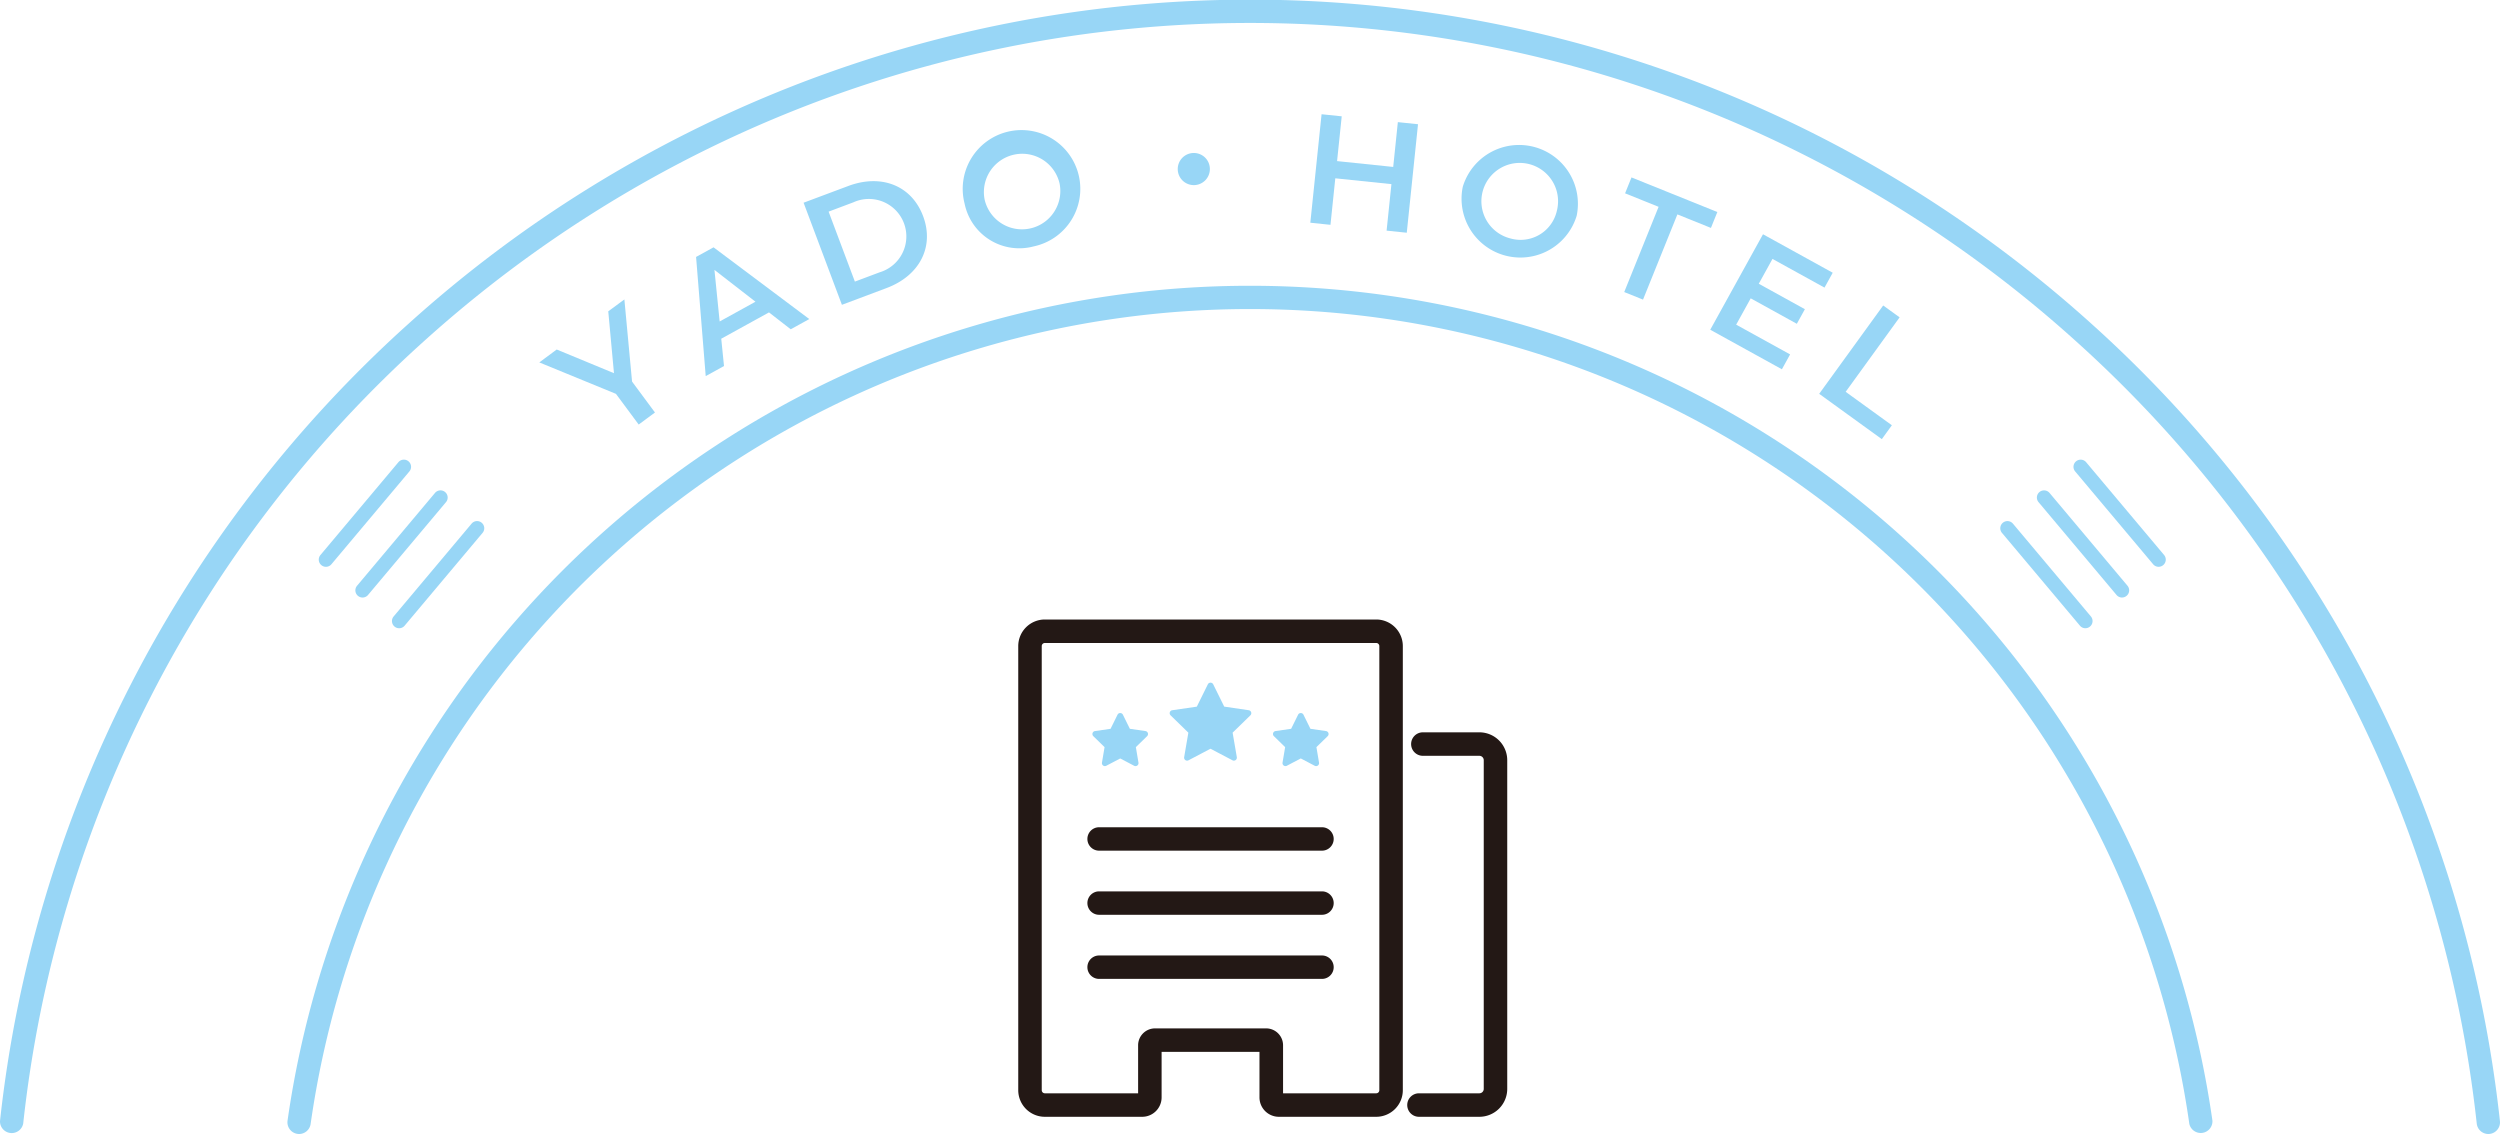 <svg xmlns="http://www.w3.org/2000/svg" xmlns:xlink="http://www.w3.org/1999/xlink" width="192.191" height="87.178" viewBox="0 0 192.191 87.178"><defs><clipPath id="a"><rect width="192.191" height="87.178" transform="translate(0 0)" fill="none"/></clipPath></defs><g transform="translate(0 0)"><path d="M48.59,29.333l1.761,2.378-1.251.926-1.747-2.358-5.893-2.418,1.338-.992L47.2,28.69l-.439-4.758L48,23.02Z" fill="#98d6f6"/><path d="M59.118,24.016l-3.671,2.023.212,2.1-1.406.774-.741-9.161,1.343-.739,7.361,5.515-1.427.786Zm-1.04-.821-3.154-2.446.4,3.965Z" fill="#98d6f6"/><g clip-path="url(#a)"><path d="M61.777,15.584,65.208,14.3c2.545-.955,4.872-.038,5.756,2.315s-.265,4.575-2.809,5.53l-3.432,1.288Zm5.847,5.35a2.88,2.88,0,1,0-2.02-5.38L63.7,16.27l2.02,5.379Z" fill="#98d6f6"/><path d="M74.158,15.667a4.52,4.52,0,1,1,5.314,3.274,4.289,4.289,0,0,1-5.314-3.274m7.3-1.555a2.947,2.947,0,0,0-5.764,1.228,2.947,2.947,0,0,0,5.764-1.228" fill="#98d6f6"/><path d="M93.009,12.933a1.235,1.235,0,1,1-1.3-1.17,1.232,1.232,0,0,1,1.3,1.17" fill="#98d6f6"/><path d="M109.012,9.55l-.865,8.341-1.55-.161.371-3.575-4.315-.447-.371,3.575-1.549-.161.865-8.34,1.549.16-.357,3.443,4.315.448.357-3.444Z" fill="#98d6f6"/><path d="M112.454,14.356a4.522,4.522,0,0,1,8.755,2.232,4.522,4.522,0,0,1-8.755-2.232m7.233,1.844a2.947,2.947,0,1,0-3.584,2.127,2.857,2.857,0,0,0,3.584-2.127" fill="#98d6f6"/><path d="M127.507,15.9l-2.577-1.038.493-1.222,6.6,2.66-.493,1.222-2.578-1.04-2.643,6.552-1.444-.582Z" fill="#98d6f6"/><path d="M137.617,27.246l-.631,1.143-5.508-3.04,4.055-7.34,5.36,2.958-.631,1.143-4-2.206-1.054,1.909,3.545,1.957-.619,1.122-3.546-1.957-1.118,2.024Z" fill="#98d6f6"/><path d="M144.773,23.484l1.262.913-4.147,5.725,3.552,2.571-.772,1.067-4.815-3.484Z" fill="#98d6f6"/><path d="M191.293,87.178a.9.9,0,0,1-.89-.8,94.66,94.66,0,0,0-30.759-60.1A95.048,95.048,0,0,0,130.716,8.331a94.575,94.575,0,0,0-84.573,7.7,95.689,95.689,0,0,0-13.6,10.243,94.66,94.66,0,0,0-30.759,60.1A.9.9,0,0,1,0,86.185a96.451,96.451,0,0,1,31.34-61.238A96.84,96.84,0,0,1,60.818,6.662a96.368,96.368,0,0,1,86.176,7.849,97.486,97.486,0,0,1,13.852,10.436,96.451,96.451,0,0,1,31.34,61.238.9.9,0,0,1-.8.988A.907.907,0,0,1,191.293,87.178Z" fill="#98d6f6"/><path d="M22.994,87.178a.9.9,0,0,1-.889-1.022,74.738,74.738,0,0,1,147.979,0,.9.9,0,0,1-1.775.25,72.945,72.945,0,0,0-144.429,0A.9.9,0,0,1,22.994,87.178Z" fill="#98d6f6"/><path d="M0,7.686a.549.549,0,0,1-.354-.129.551.551,0,0,1-.068-.777L5.57-.355a.551.551,0,0,1,.777-.068.551.551,0,0,1,.068.777L.422,7.489A.55.55,0,0,1,0,7.686Z" transform="translate(25.057 35.888)" fill="#98d6f6"/><path d="M0,7.686a.549.549,0,0,1-.354-.129.551.551,0,0,1-.068-.777L5.57-.355a.551.551,0,0,1,.777-.068.551.551,0,0,1,.068.777L.422,7.489A.55.55,0,0,1,0,7.686Z" transform="translate(27.871 38.25)" fill="#98d6f6"/><path d="M0,7.686a.549.549,0,0,1-.354-.129.551.551,0,0,1-.068-.777L5.57-.355a.551.551,0,0,1,.777-.068.551.551,0,0,1,.068.777L.422,7.489A.55.55,0,0,1,0,7.686Z" transform="translate(30.684 40.611)" fill="#98d6f6"/><path d="M5.992,7.686a.55.55,0,0,1-.423-.2L-.422.355A.551.551,0,0,1-.355-.422a.551.551,0,0,1,.777.068L6.414,6.779a.552.552,0,0,1-.422.906Z" transform="translate(159.954 35.888)" fill="#98d6f6"/><path d="M5.992,7.686a.55.55,0,0,1-.423-.2L-.422.355A.551.551,0,0,1-.355-.422a.551.551,0,0,1,.777.068L6.414,6.779a.552.552,0,0,1-.422.906Z" transform="translate(157.14 38.25)" fill="#98d6f6"/><path d="M5.992,7.686a.55.55,0,0,1-.423-.2L-.422.355A.551.551,0,0,1-.355-.422a.551.551,0,0,1,.777.068L6.414,6.779a.552.552,0,0,1-.422.906Z" transform="translate(154.326 40.611)" fill="#98d6f6"/><path d="M113.728,85.855h-4.642a.9.9,0,0,1,0-1.806h4.642a.337.337,0,0,0,.337-.336V58.441a.337.337,0,0,0-.337-.337h-4.343a.9.9,0,1,1,0-1.806h4.343a2.145,2.145,0,0,1,2.143,2.143V83.713A2.145,2.145,0,0,1,113.728,85.855Z" fill="#231815"/><path d="M80.323,47.625H105.8a2.046,2.046,0,0,1,2.044,2.044V83.811a2.046,2.046,0,0,1-2.044,2.044H98.314a1.492,1.492,0,0,1-1.49-1.49v-3.5H89.3v3.5a1.492,1.492,0,0,1-1.49,1.49H80.323a2.046,2.046,0,0,1-2.044-2.044V49.669A2.046,2.046,0,0,1,80.323,47.625ZM105.8,84.049a.238.238,0,0,0,.238-.238V49.669a.238.238,0,0,0-.238-.238H80.323a.238.238,0,0,0-.238.238V83.811a.238.238,0,0,0,.238.238h7.171v-3.69a1.3,1.3,0,0,1,1.3-1.3h8.543a1.3,1.3,0,0,1,1.3,1.3v3.69Z" fill="#231815"/><path d="M17.134.9H0A.9.9,0,0,1-.9,0,.9.9,0,0,1,0-.9H17.134a.9.9,0,0,1,.9.9A.9.9,0,0,1,17.134.9Z" transform="translate(84.495 64.496)" fill="#231815"/><path d="M17.134.9H0A.9.9,0,0,1-.9,0,.9.9,0,0,1,0-.9H17.134a.9.9,0,0,1,.9.9A.9.9,0,0,1,17.134.9Z" transform="translate(84.495 69.425)" fill="#231815"/><path d="M17.134.9H0A.9.9,0,0,1-.9,0,.9.9,0,0,1,0-.9H17.134a.9.9,0,0,1,.9.9A.9.9,0,0,1,17.134.9Z" transform="translate(84.495 74.354)" fill="#231815"/><path d="M93.062,52.711l.9,1.821,2.01.292-1.454,1.417.343,2-1.8-.945-1.8.945.343-2-1.454-1.417,2.01-.292Z" fill="#98d6f6"/><path d="M93.062,52.481a.229.229,0,0,1,.206.128l.846,1.713L96,54.6a.23.23,0,0,1,.127.391l-1.368,1.333.323,1.883a.229.229,0,0,1-.333.242l-1.691-.889-1.691.889a.229.229,0,0,1-.333-.242l.323-1.883-1.368-1.333a.23.23,0,0,1,.127-.391l1.891-.275.846-1.713A.229.229,0,0,1,93.062,52.481Zm2.416,2.5-1.55-.225a.23.23,0,0,1-.173-.126l-.693-1.4-.693,1.4a.23.23,0,0,1-.173.126l-1.55.225,1.121,1.092a.23.23,0,0,1,.066.2l-.265,1.544,1.387-.729a.23.23,0,0,1,.214,0l1.387.729-.265-1.544a.229.229,0,0,1,.066-.2Z" fill="#98d6f6"/><path d="M86.119,55.045l.588,1.192,1.316.191-.952.928.225,1.309-1.177-.618-1.177.618.225-1.309-.952-.928,1.316-.191Z" fill="#98d6f6"/><path d="M86.119,54.816a.23.23,0,0,1,.206.128l.535,1.084,1.2.174a.23.23,0,0,1,.127.391l-.866.844.2,1.19a.229.229,0,0,1-.333.242l-1.07-.562-1.07.562a.229.229,0,0,1-.333-.242l.2-1.19-.866-.844a.23.23,0,0,1,.127-.391l1.2-.174.535-1.084A.229.229,0,0,1,86.119,54.816Zm1.411,1.773-.856-.124a.229.229,0,0,1-.173-.126l-.382-.775-.382.775a.229.229,0,0,1-.173.126l-.856.124.619.6a.23.23,0,0,1,.066.2l-.146.851.765-.4a.229.229,0,0,1,.213,0l.765.4-.146-.851a.23.23,0,0,1,.066-.2Z" fill="#98d6f6"/><path d="M100,55.045l.588,1.192,1.316.191-.952.928.225,1.309L100,58.047l-1.177.618.225-1.309-.952-.928,1.316-.191Z" fill="#98d6f6"/><path d="M100,54.816a.229.229,0,0,1,.206.128l.535,1.084,1.2.174a.23.23,0,0,1,.127.391l-.866.844.2,1.19a.229.229,0,0,1-.333.242L100,58.306l-1.07.562a.229.229,0,0,1-.333-.242l.2-1.19-.866-.844a.23.23,0,0,1,.127-.391l1.2-.174.535-1.084A.229.229,0,0,1,100,54.816Zm1.411,1.773-.856-.124a.229.229,0,0,1-.173-.126L100,55.564l-.382.775a.229.229,0,0,1-.173.126l-.856.124.619.6a.23.23,0,0,1,.066.2l-.146.851.765-.4a.229.229,0,0,1,.213,0l.765.4-.146-.851a.23.23,0,0,1,.066-.2Z" fill="#98d6f6"/></g></g></svg>